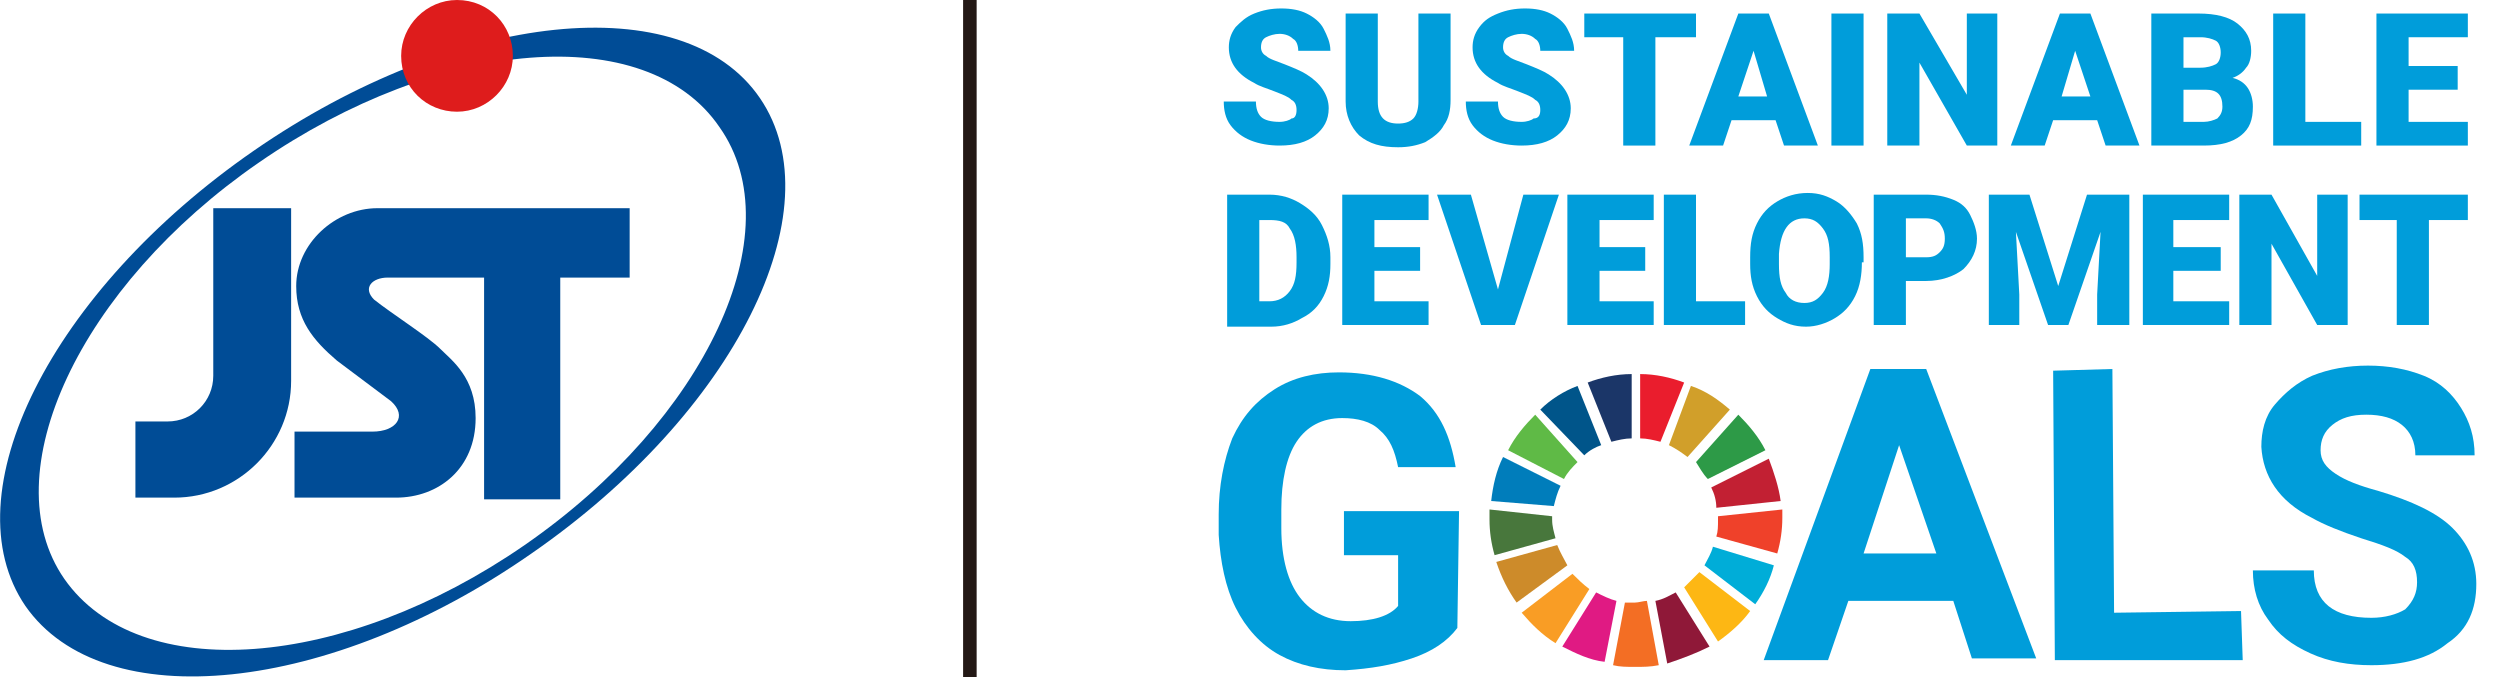 <?xml version="1.0" encoding="utf-8"?>
<!-- Generator: Adobe Illustrator 22.1.0, SVG Export Plug-In . SVG Version: 6.00 Build 0)  -->
<svg version="1.1" id="レイヤー_1" xmlns="http://www.w3.org/2000/svg" xmlns:xlink="http://www.w3.org/1999/xlink" x="0px"
	 y="0px" width="147.7px" height="40px" viewBox="0 0 147.7 40" style="enable-background:new 0 0 147.7 40;" xml:space="preserve">
<style type="text/css">
	.st0{fill:#004C96;}
	.st1{fill:#DE1C1C;}
	.st2{fill:#231815;}
	.st3{clip-path:url(#SVGID_2_);fill:#009DDA;}
	.st4{clip-path:url(#SVGID_2_);fill:#5FBA46;}
	.st5{clip-path:url(#SVGID_2_);fill:#D19F2A;}
	.st6{clip-path:url(#SVGID_2_);fill:#C22033;}
	.st7{clip-path:url(#SVGID_2_);fill:#2D9A47;}
	.st8{clip-path:url(#SVGID_2_);fill:#48773C;}
	.st9{clip-path:url(#SVGID_2_);fill:#FDB714;}
	.st10{clip-path:url(#SVGID_2_);fill:#EF412A;}
	.st11{clip-path:url(#SVGID_2_);fill:#F99D25;}
	.st12{clip-path:url(#SVGID_2_);fill:#007DBB;}
	.st13{clip-path:url(#SVGID_2_);fill:#8F1838;}
	.st14{clip-path:url(#SVGID_2_);fill:#00ADD8;}
	.st15{clip-path:url(#SVGID_2_);fill:#F36E24;}
	.st16{clip-path:url(#SVGID_2_);fill:#EA1D2D;}
	.st17{clip-path:url(#SVGID_2_);fill:#E01A83;}
	.st18{clip-path:url(#SVGID_2_);fill:#1B3668;}
	.st19{clip-path:url(#SVGID_2_);fill:#CD8B2A;}
	.st20{clip-path:url(#SVGID_2_);fill:#00558A;}
</style>
<g>
	<g>
		<path class="st0" d="M31,32.2c10.7-7.4,15.9-18.5,11.5-24.7C38.2,1.2,26,2.2,15.3,9.6C4.7,16.9-0.5,28,3.8,34.2
			C8.2,40.5,20.3,39.6,31,32.2z M1.5,35.8C-3,29.2,3,17.2,15,8.9s25.4-9.7,29.9-3.1s-1.5,18.6-13.5,26.9C19.5,41,6.1,42.4,1.5,35.8z
			"/>
		<path class="st1" d="M27,6.6c1.8,0,3.3-1.5,3.3-3.3S28.9,0,27,0c-1.8,0-3.3,1.5-3.3,3.3C23.7,5.2,25.2,6.6,27,6.6z"/>
		<path class="st0" d="M12.6,12.3v9.9c0,1.5-1.2,2.7-2.7,2.7H8v4.5h2.3c3.8,0,6.9-3.1,6.9-6.9V12.3H12.6z"/>
		<path class="st0" d="M37.2,12.3h-4.1h-4.5h-6.3c-2.5,0-4.8,2.1-4.8,4.6c0,2,1,3.2,2.4,4.4l3.2,2.4c1,0.9,0.3,1.8-1.1,1.8h-4.6v3.9
			h6c2.5,0,4.7-1.7,4.7-4.7c0-2.4-1.4-3.4-2.1-4.1s-2.9-2.1-3.9-2.9c-0.7-0.7-0.1-1.3,0.8-1.3h5.7v13.1h4.5V16.4h4.1V12.3z"/>
	</g>
	<rect x="56.9" class="st2" width="0.8" height="40"/>
</g>
<g>
	<defs>
		<rect id="SVGID_1_" x="68.8" y="-4" width="81" height="47.9"/>
	</defs>
	<clipPath id="SVGID_2_">
		<use xlink:href="#SVGID_1_"  style="overflow:visible;"/>
	</clipPath>
	<path class="st3" d="M86.1,37.1c-0.6,0.8-1.5,1.4-2.7,1.8c-1.2,0.4-2.4,0.6-3.9,0.7c-1.5,0-2.8-0.3-3.9-0.9c-1.1-0.6-2-1.6-2.6-2.8
		c-0.6-1.2-0.9-2.7-1-4.3l0-1.2c0-1.7,0.3-3.2,0.8-4.5c0.6-1.3,1.4-2.2,2.5-2.9c1.1-0.7,2.4-1,3.8-1c2,0,3.6,0.5,4.8,1.4
		c1.2,1,1.8,2.4,2.1,4.2l-3.4,0c-0.2-1-0.5-1.7-1.1-2.2c-0.5-0.5-1.3-0.7-2.2-0.7c-1.2,0-2.1,0.5-2.7,1.4c-0.6,0.9-0.9,2.3-0.9,4
		l0,1.1c0,1.8,0.4,3.2,1.1,4.1c0.7,0.9,1.7,1.4,3,1.4c1.3,0,2.3-0.3,2.8-0.9l0-3l-3.2,0l0-2.6l6.8,0L86.1,37.1z"/>
	<path class="st3" d="M115.4,35.5l-6.2,0l-1.2,3.5l-3.8,0l6.3-17.2l3.3,0l6.5,17.1l-3.8,0L115.4,35.5z M110.1,32.7l4.3,0l-2.2-6.4
		L110.1,32.7z"/>
	<polygon class="st3" points="124.9,36.2 132.4,36.1 132.5,39 121.4,39 121.3,21.9 124.8,21.8 	"/>
	<path class="st3" d="M142.8,34.4c0-0.7-0.2-1.2-0.7-1.5c-0.5-0.4-1.3-0.7-2.6-1.1c-1.2-0.4-2.2-0.8-2.9-1.2c-2-1-2.9-2.5-3-4.2
		c0-0.9,0.2-1.8,0.8-2.5s1.3-1.3,2.2-1.7c1-0.4,2.1-0.6,3.3-0.6c1.2,0,2.3,0.2,3.3,0.6c1,0.4,1.7,1.1,2.2,1.9
		c0.5,0.8,0.8,1.7,0.8,2.8l-3.5,0c0-0.8-0.3-1.4-0.8-1.8c-0.5-0.4-1.2-0.6-2.1-0.6c-0.9,0-1.5,0.2-2,0.6c-0.5,0.4-0.7,0.9-0.7,1.5
		c0,0.6,0.3,1,0.9,1.4c0.6,0.4,1.4,0.7,2.5,1c2,0.6,3.5,1.3,4.4,2.2c0.9,0.9,1.4,2,1.4,3.3c0,1.5-0.5,2.7-1.7,3.5
		c-1.1,0.9-2.6,1.3-4.5,1.3c-1.3,0-2.5-0.2-3.6-0.7c-1.1-0.5-1.9-1.1-2.5-2c-0.6-0.8-0.9-1.8-0.9-2.9l3.6,0c0,1.9,1.2,2.8,3.4,2.8
		c0.8,0,1.5-0.2,2-0.5C142.6,35.5,142.8,35,142.8,34.4"/>
	<path class="st4" d="M92.4,28.3c0.2-0.4,0.5-0.7,0.8-1l-2.5-2.8c-0.6,0.6-1.2,1.3-1.6,2.1L92.4,28.3z"/>
	<path class="st5" d="M98.6,26.3c0.4,0.2,0.7,0.4,1.1,0.7l2.5-2.8c-0.7-0.6-1.4-1.1-2.3-1.4L98.6,26.3z"/>
	<path class="st6" d="M104.5,27.1l-3.4,1.7c0.2,0.4,0.3,0.8,0.3,1.2l3.8-0.4C105.1,28.8,104.8,27.9,104.5,27.1"/>
	<path class="st7" d="M100.9,28.3l3.4-1.7c-0.4-0.8-1-1.5-1.6-2.1l-2.5,2.8C100.4,27.6,100.6,28,100.9,28.3"/>
	<path class="st8" d="M91.7,30.7c0-0.1,0-0.2,0-0.2L88,30.1c0,0.2,0,0.4,0,0.6c0,0.7,0.1,1.4,0.3,2.1l3.6-1
		C91.8,31.4,91.7,31.1,91.7,30.7"/>
	<path class="st9" d="M100.4,33.8c-0.3,0.3-0.6,0.6-0.9,0.9l2,3.2c0.7-0.5,1.4-1.1,1.9-1.8L100.4,33.8z"/>
	<path class="st10" d="M101.5,30.7c0,0.4,0,0.7-0.1,1l3.6,1c0.2-0.7,0.3-1.4,0.3-2.1c0-0.2,0-0.4,0-0.5l-3.8,0.4
		C101.5,30.6,101.5,30.7,101.5,30.7"/>
	<path class="st11" d="M92.9,33.9l-3,2.3c0.6,0.7,1.2,1.3,2,1.8l2-3.2C93.5,34.5,93.2,34.2,92.9,33.9"/>
	<path class="st12" d="M91.8,29.9c0.1-0.4,0.2-0.8,0.4-1.2l-3.4-1.7c-0.4,0.8-0.6,1.7-0.7,2.6L91.8,29.9z"/>
	<path class="st13" d="M101,38.2L99,35c-0.4,0.2-0.7,0.4-1.2,0.5l0.7,3.7C99.4,38.9,100.2,38.6,101,38.2"/>
	<path class="st14" d="M101.2,32.3c-0.1,0.4-0.3,0.7-0.5,1.1l3,2.3c0.5-0.7,0.9-1.5,1.1-2.3L101.2,32.3z"/>
	<path class="st15" d="M97.3,35.5c-0.2,0-0.5,0.1-0.7,0.1c-0.2,0-0.4,0-0.6,0l-0.7,3.7c0.4,0.1,0.8,0.1,1.3,0.1c0.5,0,0.9,0,1.4-0.1
		L97.3,35.5z"/>
	<path class="st16" d="M96.9,25.9c0.4,0,0.8,0.1,1.2,0.2l1.4-3.5c-0.8-0.3-1.7-0.5-2.6-0.5V25.9z"/>
	<path class="st17" d="M95.5,35.5c-0.4-0.1-0.8-0.3-1.2-0.5l-2,3.2c0.8,0.4,1.6,0.8,2.5,0.9L95.5,35.5z"/>
	<path class="st18" d="M95.2,26.1c0.4-0.1,0.8-0.2,1.2-0.2v-3.8c-0.9,0-1.8,0.2-2.6,0.5L95.2,26.1z"/>
	<path class="st19" d="M92.6,33.4c-0.2-0.4-0.4-0.7-0.6-1.2l-3.6,1c0.3,0.9,0.7,1.7,1.2,2.4L92.6,33.4z"/>
	<path class="st20" d="M93.6,26.9c0.3-0.3,0.7-0.5,1-0.6l-1.4-3.5c-0.8,0.3-1.6,0.8-2.2,1.4L93.6,26.9z"/>
	<path class="st3" d="M76.6,6.5c0-0.3-0.1-0.5-0.3-0.6c-0.2-0.2-0.5-0.3-1-0.5c-0.5-0.2-0.9-0.3-1.2-0.5c-1-0.5-1.5-1.2-1.5-2.1
		c0-0.4,0.1-0.8,0.4-1.2c0.3-0.3,0.6-0.6,1.1-0.8c0.5-0.2,1-0.3,1.6-0.3c0.6,0,1.1,0.1,1.5,0.3c0.4,0.2,0.8,0.5,1,0.9
		c0.2,0.4,0.4,0.8,0.4,1.3h-1.9c0-0.3-0.1-0.6-0.3-0.7c-0.2-0.2-0.5-0.3-0.8-0.3c-0.3,0-0.6,0.1-0.8,0.2c-0.2,0.1-0.3,0.3-0.3,0.6
		c0,0.2,0.1,0.4,0.3,0.5c0.2,0.2,0.6,0.3,1.1,0.5c0.5,0.2,1,0.4,1.3,0.6c0.8,0.5,1.3,1.2,1.3,2c0,0.7-0.3,1.2-0.8,1.6
		c-0.5,0.4-1.2,0.6-2.1,0.6c-0.6,0-1.2-0.1-1.7-0.3c-0.5-0.2-0.9-0.5-1.2-0.9c-0.3-0.4-0.4-0.9-0.4-1.4h1.9c0,0.4,0.1,0.7,0.3,0.9
		c0.2,0.2,0.6,0.3,1.1,0.3c0.3,0,0.6-0.1,0.7-0.2C76.5,7,76.6,6.8,76.6,6.5"/>
	<path class="st3" d="M85.7,0.8v5.1c0,0.6-0.1,1.1-0.4,1.5c-0.2,0.4-0.6,0.7-1.1,1c-0.5,0.2-1,0.3-1.6,0.3c-1,0-1.7-0.2-2.3-0.7
		c-0.5-0.5-0.8-1.2-0.8-2V0.8h1.9V6c0,0.9,0.4,1.3,1.2,1.3c0.4,0,0.7-0.1,0.9-0.3c0.2-0.2,0.3-0.6,0.3-1V0.8H85.7z"/>
	<path class="st3" d="M91,6.5c0-0.3-0.1-0.5-0.3-0.6c-0.2-0.2-0.5-0.3-1-0.5c-0.5-0.2-0.9-0.3-1.2-0.5c-1-0.5-1.5-1.2-1.5-2.1
		c0-0.4,0.1-0.8,0.4-1.2s0.6-0.6,1.1-0.8c0.5-0.2,1-0.3,1.6-0.3c0.6,0,1.1,0.1,1.5,0.3c0.4,0.2,0.8,0.5,1,0.9
		c0.2,0.4,0.4,0.8,0.4,1.3H91c0-0.3-0.1-0.6-0.3-0.7c-0.2-0.2-0.5-0.3-0.8-0.3c-0.3,0-0.6,0.1-0.8,0.2c-0.2,0.1-0.3,0.3-0.3,0.6
		c0,0.2,0.1,0.4,0.3,0.5c0.2,0.2,0.6,0.3,1.1,0.5c0.5,0.2,1,0.4,1.3,0.6c0.8,0.5,1.3,1.2,1.3,2c0,0.7-0.3,1.2-0.8,1.6
		c-0.5,0.4-1.2,0.6-2.1,0.6c-0.6,0-1.2-0.1-1.7-0.3c-0.5-0.2-0.9-0.5-1.2-0.9c-0.3-0.4-0.4-0.9-0.4-1.4h1.9c0,0.4,0.1,0.7,0.3,0.9
		c0.2,0.2,0.6,0.3,1.1,0.3c0.3,0,0.6-0.1,0.7-0.2C90.9,7,91,6.8,91,6.5"/>
	<polygon class="st3" points="100.2,2.2 97.8,2.2 97.8,8.6 95.9,8.6 95.9,2.2 93.6,2.2 93.6,0.8 100.2,0.8 	"/>
	<path class="st3" d="M104.9,7.1h-2.6l-0.5,1.5h-2l2.9-7.8h1.8l2.9,7.8h-2L104.9,7.1z M102.7,5.7h1.7L103.6,3L102.7,5.7z"/>
	<rect x="108.2" y="0.8" class="st3" width="1.9" height="7.8"/>
	<polygon class="st3" points="118,8.6 116.2,8.6 113.4,3.7 113.4,8.6 111.5,8.6 111.5,0.8 113.4,0.8 116.2,5.6 116.2,0.8 118,0.8 	
		"/>
	<path class="st3" d="M123.9,7.1h-2.6l-0.5,1.5h-2l2.9-7.8h1.8l2.9,7.8h-2L123.9,7.1z M121.8,5.7h1.7L122.6,3L121.8,5.7z"/>
	<path class="st3" d="M127.1,8.6V0.8h2.8c1,0,1.8,0.2,2.3,0.6c0.5,0.4,0.8,0.9,0.8,1.6c0,0.4-0.1,0.8-0.3,1
		c-0.2,0.3-0.5,0.5-0.8,0.6c0.4,0.1,0.7,0.3,0.9,0.6c0.2,0.3,0.3,0.7,0.3,1.1c0,0.8-0.2,1.3-0.7,1.7c-0.5,0.4-1.2,0.6-2.2,0.6H127.1
		z M129,4h1c0.4,0,0.7-0.1,0.9-0.2c0.2-0.1,0.3-0.4,0.3-0.7c0-0.3-0.1-0.6-0.3-0.7c-0.2-0.1-0.5-0.2-0.9-0.2H129V4z M129,5.3v1.9
		h1.2c0.3,0,0.6-0.1,0.8-0.2c0.2-0.2,0.3-0.4,0.3-0.7c0-0.7-0.3-1-1-1H129z"/>
	<polygon class="st3" points="136.2,7.2 139.5,7.2 139.5,8.6 134.3,8.6 134.3,0.8 136.2,0.8 	"/>
	<polygon class="st3" points="145.2,5.3 142.3,5.3 142.3,7.2 145.8,7.2 145.8,8.6 140.4,8.6 140.4,0.8 145.8,0.8 145.8,2.2 
		142.3,2.2 142.3,3.9 145.2,3.9 	"/>
	<path class="st3" d="M72.5,19.2v-7.7H75c0.7,0,1.3,0.2,1.8,0.5c0.5,0.3,1,0.7,1.3,1.3c0.3,0.6,0.5,1.2,0.5,1.9v0.4
		c0,0.7-0.1,1.3-0.4,1.9c-0.3,0.6-0.7,1-1.3,1.3c-0.5,0.3-1.1,0.5-1.8,0.5H72.5z M74.4,13v4.8H75c0.5,0,0.9-0.2,1.2-0.6
		c0.3-0.4,0.4-0.9,0.4-1.7v-0.3c0-0.7-0.1-1.3-0.4-1.7C76,13.1,75.6,13,75,13H74.4z"/>
	<polygon class="st3" points="83.9,16 81.2,16 81.2,17.8 84.4,17.8 84.4,19.2 79.3,19.2 79.3,11.5 84.4,11.5 84.4,13 81.2,13 
		81.2,14.6 83.9,14.6 	"/>
	<polygon class="st3" points="88.5,17.1 90,11.5 92.1,11.5 89.5,19.2 87.5,19.2 84.9,11.5 86.9,11.5 	"/>
	<polygon class="st3" points="97.2,16 94.5,16 94.5,17.8 97.7,17.8 97.7,19.2 92.6,19.2 92.6,11.5 97.7,11.5 97.7,13 94.5,13 
		94.5,14.6 97.2,14.6 	"/>
	<polygon class="st3" points="100.2,17.8 103.1,17.8 103.1,19.2 98.3,19.2 98.3,11.5 100.2,11.5 	"/>
	<path class="st3" d="M110,15.5c0,0.7-0.1,1.4-0.4,2c-0.3,0.6-0.7,1-1.2,1.3c-0.5,0.3-1.1,0.5-1.7,0.5c-0.7,0-1.2-0.2-1.7-0.5
		c-0.5-0.3-0.9-0.7-1.2-1.3s-0.4-1.2-0.4-1.9v-0.4c0-0.8,0.1-1.4,0.4-2c0.3-0.6,0.7-1,1.2-1.3c0.5-0.3,1.1-0.5,1.8-0.5
		c0.7,0,1.2,0.2,1.7,0.5c0.5,0.3,0.9,0.8,1.2,1.3c0.3,0.6,0.4,1.2,0.4,2V15.5z M108.1,15.2c0-0.8-0.1-1.3-0.4-1.7
		c-0.3-0.4-0.6-0.6-1.1-0.6c-0.9,0-1.4,0.7-1.5,2.1l0,0.6c0,0.8,0.1,1.3,0.4,1.7c0.2,0.4,0.6,0.6,1.1,0.6c0.5,0,0.8-0.2,1.1-0.6
		c0.3-0.4,0.4-1,0.4-1.7V15.2z"/>
	<path class="st3" d="M112.6,16.6v2.6h-1.9v-7.7h3.1c0.6,0,1.1,0.1,1.6,0.3c0.5,0.2,0.8,0.5,1,0.9c0.2,0.4,0.4,0.9,0.4,1.4
		c0,0.7-0.3,1.3-0.8,1.8c-0.5,0.4-1.3,0.7-2.2,0.7H112.6z M112.6,15.2h1.2c0.4,0,0.6-0.1,0.8-0.3c0.2-0.2,0.3-0.4,0.3-0.8
		c0-0.4-0.1-0.6-0.3-0.9c-0.2-0.2-0.5-0.3-0.8-0.3h-1.2V15.2z"/>
	<polygon class="st3" points="119.9,11.5 121.6,16.9 123.3,11.5 125.8,11.5 125.8,19.2 123.9,19.2 123.9,17.4 124.1,13.7 
		122.2,19.2 121,19.2 119.1,13.7 119.3,17.4 119.3,19.2 117.5,19.2 117.5,11.5 	"/>
	<polygon class="st3" points="131.2,16 128.4,16 128.4,17.8 131.7,17.8 131.7,19.2 126.6,19.2 126.6,11.5 131.7,11.5 131.7,13 
		128.4,13 128.4,14.6 131.2,14.6 	"/>
	<polygon class="st3" points="138.7,19.2 136.9,19.2 134.2,14.4 134.2,19.2 132.3,19.2 132.3,11.5 134.2,11.5 136.9,16.3 
		136.9,11.5 138.7,11.5 	"/>
	<polygon class="st3" points="145.8,13 143.5,13 143.5,19.2 141.6,19.2 141.6,13 139.4,13 139.4,11.5 145.8,11.5 	"/>
</g>
</svg>
